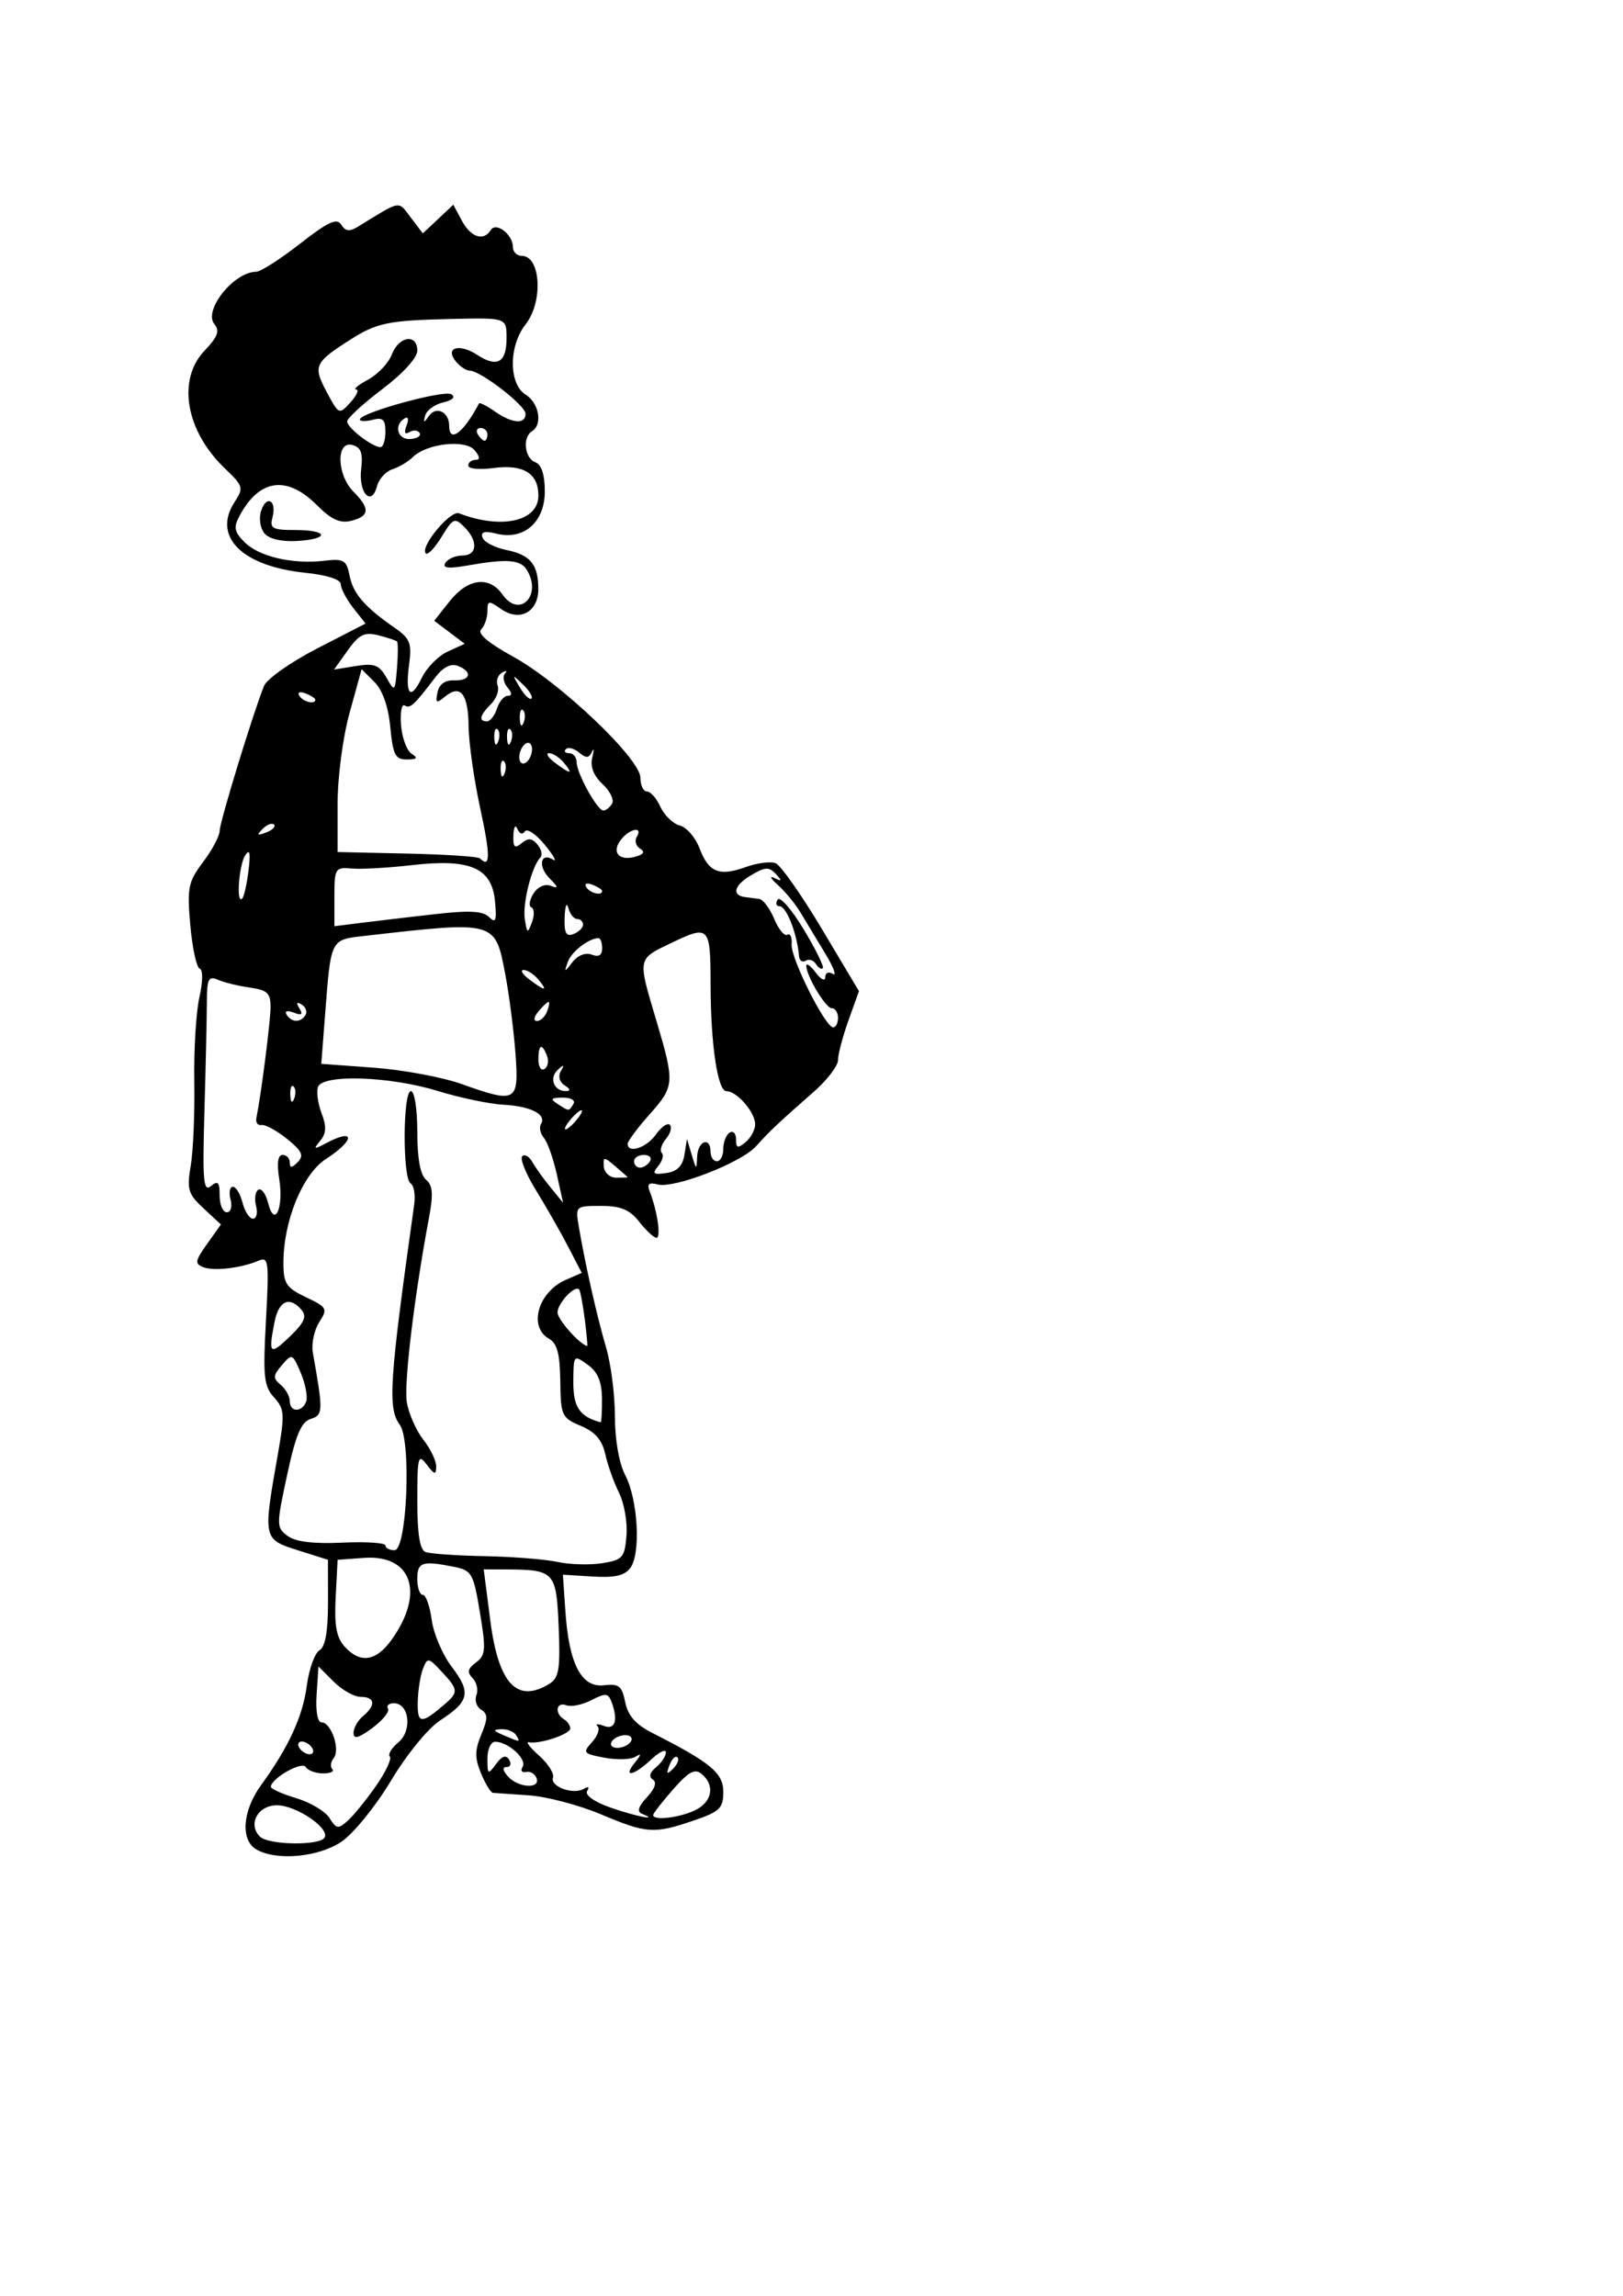 <?xml version="1.0" encoding="UTF-8" standalone="no"?>
<!-- Created with Inkscape (http://www.inkscape.org/) -->
<svg
    xmlns:inkscape="http://www.inkscape.org/namespaces/inkscape"
    xmlns:rdf="http://www.w3.org/1999/02/22-rdf-syntax-ns#"
    xmlns="http://www.w3.org/2000/svg"
    xmlns:cc="http://creativecommons.org/ns#"
    xmlns:dc="http://purl.org/dc/elements/1.1/"
    xmlns:sodipodi="http://sodipodi.sourceforge.net/DTD/sodipodi-0.dtd"
    xmlns:svg="http://www.w3.org/2000/svg"
    xmlns:ns1="http://sozi.baierouge.fr"
    xmlns:xlink="http://www.w3.org/1999/xlink"
    id="svg2"
    sodipodi:docname="New document 1"
    viewBox="0 0 744.09 1052.4"
    version="1.1"
    inkscape:version="0.48.0 r9654"
  >
  <sodipodi:namedview
      id="base"
      bordercolor="#666666"
      inkscape:pageshadow="2"
      inkscape:window-y="19"
      pagecolor="#ffffff"
      inkscape:window-height="779"
      inkscape:window-maximized="0"
      inkscape:zoom="0.25594514"
      inkscape:window-x="0"
      showgrid="false"
      borderopacity="1.0"
      inkscape:current-layer="layer1"
      inkscape:cx="448.07519"
      inkscape:cy="361.50844"
      inkscape:window-width="638"
      inkscape:pageopacity="0.0"
      inkscape:document-units="px"
  />
  <g
      id="layer1"
      inkscape:label="Layer 1"
      inkscape:groupmode="layer"
    >
    <path
        id="path2996"
        sodipodi:nodetypes="csssscssssssscsssssssssscssssssscsssscccssssssssssssssssssssssssscscssscssssssssscscsssssccsssssssssssssssccsssssssssssssscssscsccsscssscssssssccccccsssssccssssssscsscsscscccsccsssssssssssssssscsscsscsccsscsssssssscscssscscsssssssssssssscssscssssssssssssssscssssscscsscsccssssscscssssssscscsssssscssssssssssssscsssssssssssssscscscssssssssssssssssscssccsssscsssssscsssssssccssssssssccscscssssscscscssssccssssscsscccssssccssssssssssssssssssssssssssscsssssssssssssscsscsscsscsscssscssscscsssssssssscssssscssccssssscsscccsscccssccsssssssssssssssssscccsssssssscsssssssssssssssssssssssssssscsscsssccssssssssssssssssssscssssssssssssssssss"
        style="fill:#000000"
        inkscape:connector-curvature="0"
        d="m117.51 847.73c-7.313-4.26-6.366-17.632 2.075-29.292 12.797-17.677 19.185-31.539 21.072-45.725 1.016-7.641 3.622-14.944 5.791-16.23 2.687-1.593 3.938-8.576 3.928-21.92l-0.015-19.583-13.868-4.384c-15.869-5.017-15.931-5.308-9.271-43.048 3.425-19.405 3.295-21.607-1.591-27.006-4.66-5.149-5.119-9.535-3.696-35.346 1.471-26.696 1.168-29.272-3.227-27.382-8.008 3.444-20.554 4.95-25.481 3.059-4.04-1.55-3.822-2.907 1.715-10.683l6.343-8.907-7.955-7.373c-7.098-6.578-7.732-8.691-5.883-19.601 1.14-6.726 1.872-24.066 1.626-38.533-0.245-14.468 0.803-31.836 2.331-38.596 1.626-7.198 1.689-12.654 0.151-13.167-1.444-0.481-3.382-9.418-4.306-19.859-1.528-17.264-0.995-19.895 5.888-29.05 4.163-5.537 7.569-11.949 7.569-14.25 0-3.926 15.13-53.392 20.296-66.355 1.298-3.256 12.295-11.026 24.473-17.29l22.116-11.377-5.676-7.216c-3.122-3.969-5.676-8.828-5.676-10.797 0-2.194-6.272-4.228-16.195-5.253-29.23-3.017-42.837-16.673-32.434-32.551 4.165-6.357 3.902-7.266-4.398-15.175-18.106-17.254-22.178-40.808-9.366-54.181 5.98-6.242 7.001-8.997 4.467-12.05-5.237-6.31 8.85-23.963 19.189-24.049 2.004-0.017 11.019-5.791 20.033-12.831 12.929-10.098 16.924-11.943 18.919-8.738 1.922 3.088 3.777 3.296 7.733 0.866 19.996-12.285 18.191-11.974 24.136-4.147l5.521 7.269 6.992-6.569 6.992-6.569 3.927 7.337c4.088 7.638 9.999 9.543 13.256 4.272 2.407-3.895 10.142 2.058 10.142 7.807 0 2.214 1.819 4.026 4.043 4.026 8.724 0 9.932 21.017 1.802 31.353-7.838 9.964-7.838 27.374 0 32.269 6.158 3.846 7.876 13.692 2.923 16.753-4.462 2.758-3.48 12.313 1.461 14.209 2.888 1.108 4.384 5.68 4.384 13.398 0 14.108-9.626 22.504-22.185 19.352-5.462-1.371-7.265-0.864-6.379 1.795 0.679 2.038 5.581 4.595 10.893 5.681 11.082 2.267 14.64 6.574 14.703 17.801 0.06 10.616-8.493 15.283-17.04 9.297-5.771-4.042-6.297-3.957-6.297 1.016 0 2.985-1.289 6.716-2.865 8.291-1.871 1.871 3.179 6.187 14.56 12.444 21.701 11.93 58.45 46.88 58.45 55.588 0 3.445 1.343 6.264 2.985 6.264s4.433 3.177 6.202 7.059 5.762 7.725 8.873 8.538c3.111 0.814 7.171 5.493 9.023 10.399 4.183 11.081 9.016 13.063 21.151 8.675 5.216-1.886 11.381-2.702 13.699-1.812 2.318 0.889 11.875 14.455 21.238 30.145l17.024 28.527-4.809 13.42c-2.645 7.381-4.803 15.568-4.795 18.194 0.009 2.626-5.036 9.202-11.21 14.614-16.07 14.087-20.033 17.825-26.341 24.848-6.809 7.581-37.517 19.522-45.103 17.538-4.183-1.094-5.028-0.275-3.579 3.47 3.448 8.911 5.176 20.977 3.004 20.977-1.175 0-4.723-3.288-7.884-7.307-4.435-5.638-8.442-7.307-17.546-7.307-11.694 0-11.784 0.084-10.182 9.499 2.968 17.441 8.404 41.506 12.503 55.35 2.231 7.536 4.057 21.74 4.057 31.564 0 10.797 1.885 21.508 4.765 27.078 5.818 11.25 7.176 35.799 2.346 42.404-2.605 3.563-7.155 4.616-17.253 3.995l-13.715-0.843 1.173 17.041c1.649 23.951 7.367 34.846 17.655 33.634 6.849-0.807 8.264 0.317 9.749 7.742 1.238 6.19 4.799 10.241 12.391 14.096 26.937 13.678 32.574 18.368 32.574 27.092 0 7.458-1.615 9.007-13.673 13.116-18.15 6.184-21.41 5.959-42.565-2.945-9.937-4.182-24.693-8.065-32.793-8.627-8.099-0.563-15.553-1.087-16.563-1.164-1.011-0.077-3.472-4.087-5.469-8.909-2.911-7.028-2.889-10.562 0.112-17.806 3.06-7.388 3.047-9.469-0.071-11.396-2.098-1.297-3.068-4.303-2.156-6.681 0.912-2.378 0.118-5.887-1.766-7.799-2.623-2.662-2.257-4.339 1.566-7.164 4.422-3.268 4.628-5.878 1.808-22.897-2.989-18.035-3.717-19.315-11.932-20.958-14.539-2.908-16.787-2.163-16.787 5.557 0 4.019 1.142 7.307 2.538 7.307 1.396 0 3.231 5.168 4.078 11.485 0.847 6.317 4.991 16.009 9.208 21.538 8.947 11.731 8.062 15.816-5.313 24.501-5.56 3.61-15.357 15.611-22.587 27.667-7.037 11.735-17.225 24.287-22.699 27.966-10.616 7.135-29.839 8.868-39.025 3.518zm31.275-5.377c2.624-4.246-12.961-14.848-21.829-14.848-8.753 0-13.467 8.692-7.792 14.367 3.853 3.853 27.302 4.234 29.621 0.48zm23.737-23.919c4.381-6.322 7.168-12.291 6.194-13.265-0.974-0.974 0.797-3.91 3.936-6.523 6.47-5.388 5.013-17.904-2.085-17.904-2.319 0-3.532 1.106-2.697 2.458s-2.375 5.337-7.134 8.856c-6.357 4.7-8.653 5.306-8.653 2.284 0-2.263 1.973-5.751 4.384-7.752 5.972-4.957 5.51-8.768-1.063-8.768-2.996 0-8.585-3.138-12.422-6.973l-6.975-6.973-0.848 12.818c-0.509 7.7 0.404 12.818 2.286 12.818 4.415 0 8.658 12.479 5.557 16.344-1.408 1.755-1.695 4.057-0.638 5.115 1.058 1.058-0.849 1.923-4.237 1.923-3.388 0-6.974-1.317-7.969-2.927-1.73-2.798-15.774 5.147-15.98 9.041-0.051 0.951 5.196 3.314 11.659 5.25 6.463 1.936 13.322 6.037 15.244 9.114 3.168 5.073 3.957 5.173 8.484 1.076 2.745-2.485 8.576-9.689 12.957-16.011zm121.9 13.01c-2.509-1.017-1.857-3.28 2.196-7.632 3.634-3.9 4.631-6.886 2.698-8.081-1.973-1.219-1.454-3.232 1.457-5.648 2.487-2.064 4.522-5.137 4.522-6.828 0-1.691-3.044-0.215-6.764 3.281-7.999 7.514-13.228 8.501-7.476 1.41 3.098-3.82 3.136-4.419 0.168-2.633-2.114 1.272-8.489 1.44-14.168 0.375-9.655-1.811-10.021-2.272-5.649-7.103 2.571-2.841 3.726-6.115 2.566-7.276-1.16-1.16 0.152-1.242 2.916-0.181 5.234 2.009 6.648-2.76 3.359-11.33-1.42-3.701-2.771-3.771-9.132-0.47-4.106 2.13-9.274 3.179-11.486 2.33-4.595-1.763-5.526 3.653-1.098 6.39 1.607 0.994 2.923 2.901 2.923 4.24 0 2.624-14.197 7.35-18.998 6.324-1.607-0.343 0.488 2.4 4.657 6.097 4.169 3.696 7.056 8.253 6.415 10.126-1.413 4.133 9.448 8.034 14.196 5.1 2.019-1.248 2.616-0.832 1.469 1.023-1.142 1.848 3.151 4.923 10.509 7.528 11.314 4.005 23.193 6.392 14.718 2.958zm23.889-1.485c8.147-3.712 9.739-11.524 3.417-16.771-3.179-2.638-5.95-1.152-13.152 7.051-5.019 5.716-9.125 11.005-9.125 11.753 0 2.582 11.439 1.349 18.86-2.032zm-72.322-14.875c-0.737-2.009-2.917-3.292-4.845-2.85s-2.618-0.632-1.534-2.386c2.118-3.427-6.481-11.323-12.497-11.476-2.041-0.052-3.653 3.379-3.653 7.772 0 7.312 0.277 7.486 3.938 2.48 2.729-3.732 4.577-4.352 6.018-2.02 1.144 1.851 0.635 3.365-1.131 3.365-2.078 0-1.881 1.508 0.558 4.273 4.644 5.265 15.011 5.929 13.146 0.842zm64.588-9.576c-0.9-0.9-2.534 0.722-3.632 3.605-1.586 4.165-1.25 4.501 1.636 1.636 1.997-1.983 2.896-4.341 1.996-5.241zm-167.49-4.307c-0.993-1.607-3.122-2.923-4.729-2.923s-2.11 1.315-1.116 2.923c0.993 1.607 3.122 2.923 4.729 2.923s2.11-1.315 1.116-2.923zm146.14-2.923c0.993-1.607-0.167-2.923-2.578-2.923s-5.197 1.315-6.19 2.923c-0.993 1.607 0.167 2.923 2.578 2.923s5.197-1.315 6.19-2.923zm-52.609-2.923c-0.993-1.607-4.03-2.83-6.749-2.717-4.029 0.168-3.862 0.67 0.903 2.717 7.821 3.361 7.923 3.361 5.846 0zm-32.881-14.05c6.541-5.617 6.441-6.806-1.265-15.078-6.081-6.527-6.482-6.587-8.563-1.282-1.201 3.061-2.276 9.918-2.389 15.237-0.214 10.093 1.579 10.258 12.216 1.122zm48.265-9.569c4.261-2.653 4.924-6.825 4.131-26.02-1.045-25.296-1.895-26.228-24.02-26.313l-10.351-0.04 3.044 23.62c3.731 28.945 12.313 38.018 27.196 28.752zm-72.397-20.194c15.241-21.405 9.228-39.049-12.761-37.443l-12.062 0.881-0.886 17.134c-0.671 12.968 0.328 18.476 4.106 22.651 7.157 7.908 14.452 6.82 21.603-3.224zm107.61-47.624c0.501-6.046-1.036-14.896-3.415-19.665-2.379-4.769-5.221-12.749-6.316-17.732-1.418-6.456-4.638-10.174-11.199-12.932-8.757-3.681-9.219-4.689-9.415-20.517-0.153-12.399-1.458-17.346-5.115-19.393-9.677-5.415-5.12-21.454 7.683-27.046l7.274-3.177-6.28-12.089c-3.454-6.649-10.056-18.216-14.672-25.706-4.616-7.49-7.477-14.533-6.357-15.653 1.12-1.12 3.2 0.045 4.623 2.587s5.184 7.793 8.359 11.667l5.772 7.044-2.886-13.037c-1.587-7.17-4.245-14.675-5.907-16.678-1.662-2.002-2.265-4.864-1.341-6.36 2.712-4.388-4.684-8.184-17.253-8.854-6.43-0.343-20.05-3.197-30.266-6.344-21.74-6.695-52.445-7.728-54.704-1.84-0.819 2.134-0.092 7.555 1.616 12.046 2.327 6.121 2.174 9.295-0.611 12.673-3.261 3.955-2.935 4.091 2.668 1.106 13.427-7.154 13.409-1.471-0.022 7.224-10.71 6.933-19.514 28.418-19.514 47.624 0 9.496 1.256 11.413 10.305 15.728 9.751 4.65 10.078 5.268 6.093 11.502-2.316 3.623-3.629 9.876-2.916 13.894 4.809 27.12 4.759 28.61-1.016 30.443-4.333 1.375-6.835 7.341-10.782 25.706-4.963 23.096-4.955 24.052 0.242 27.902 3.637 2.694 11.778 3.692 25.116 3.078 10.854-0.499 19.732 0.078 19.728 1.284-0.004 1.206 1.873 2.192 4.17 2.192 5.707 0 7.8-50.16 2.4-57.518-5.602-7.631-4.806-19.773 6.62-100.96 0.616-4.376-0.128-8.729-1.654-9.671-3.736-2.309-3.595-42.288 0.149-42.288 1.643 0 2.923 8.162 2.923 18.64 0 12.207 1.38 19.785 3.999 21.959 3.07 2.548 3.398 6.537 1.409 17.164-6.8 36.344-11.597 76.153-10.215 84.766 0.842 5.249 4.241 12.989 7.553 17.2 3.312 4.211 5.98 9.78 5.929 12.376-0.077 3.932-0.81 3.773-4.384-0.953-3.895-5.149-4.291-3.625-4.291 16.493 0 15.416 1.149 22.608 3.775 23.615 2.076 0.797 14.242 1.647 27.035 1.889s27.864 1.436 33.49 2.654c5.626 1.217 14.833 1.479 20.459 0.582 9.371-1.494 10.306-2.554 11.141-12.625zm-11.233-62.737c-0.066-7.895-1.905-12.271-6.576-15.646-6.417-4.637-6.485-4.555-6.557 7.885-0.067 11.553 2.88 15.921 12.494 18.524 0.402 0.109 0.689-4.734 0.639-10.762zm-135.63 1.295c0.806-2.101-0.286-7.987-2.428-13.079-3.77-8.966-4.045-9.083-8.668-3.682-4.122 4.814-4.202 6.053-0.587 9.053 2.304 1.912 4.188 5.288 4.188 7.502 0 5.114 5.553 5.267 7.495 0.206zm-2.061-41.978c-5.405-6.513-10.452-4.374-12.376 5.245-2.993 14.964-2.235 15.734 6.888 6.993 6.672-6.392 7.958-9.261 5.488-12.238zm129.79 4.149c-0.872-6.832-2.03-12.938-2.574-13.569-1.907-2.213-9.898 6.292-9.898 10.535 0 3.215 10.088 14.602 13.605 15.358 0.249 0.053-0.261-5.492-1.133-12.324zm-150.68-51.88c-0.84-3.213-0.375-6.555 1.035-7.426 1.409-0.871 3.433 1.883 4.496 6.12 2.931 11.678 7.212 2.305 5.078-11.118-1.147-7.216-0.616-10.96 1.554-10.96 1.813 0 3.296 1.578 3.296 3.507 0 2.612 0.933 2.556 3.653-0.218 2.935-2.993 1.964-5.084-4.933-10.631-4.723-3.798-9.984-6.659-11.691-6.358-1.707 0.301-2.766-1.124-2.353-3.168 2.195-10.855 6.447-44.078 6.498-50.766 0.049-6.501-1.44-7.928-9.441-9.053-5.224-0.735-11.801-2.334-14.614-3.555-4.426-1.921-5.119-0.504-5.148 10.515-0.018 7.004-0.521 29.536-1.117 50.071-0.915 31.526-0.455 36.815 2.956 33.984 3.263-2.708 4.04-1.88 4.04 4.312 0 4.216 1.469 7.665 3.264 7.665 1.825 0 2.59-2.577 1.735-5.846-0.841-3.215-0.362-5.846 1.065-5.846s3.419 3.288 4.427 7.307c1.009 4.019 3.16 7.307 4.781 7.307s2.259-2.629 1.419-5.843zm170.36-13.13c0-0.102-2.542-2.362-5.649-5.022-5.269-4.512-5.624-4.499-5.271 0.186 0.208 2.762 2.75 5.022 5.649 5.022s5.271-0.084 5.271-0.186zm26.02-10.253 1.177-7.307 2.185 7.307c2.086 6.975 2.198 7.008 2.477 0.731 0.319-7.206 6.137-9.284 6.137-2.192 0 2.411 1.315 4.384 2.923 4.384s2.923-2.553 2.923-5.673c0-3.12 1.315-6.486 2.923-7.479s2.923 0.405 2.923 3.108c0 4.037 0.783 4.265 4.384 1.276 2.411-2.001 4.384-5.676 4.384-8.165 0-5.549-8.385-15.217-13.198-15.217-4.01 0-7.197-21.459-7.236-48.717-0.038-26.907-0.615-27.538-17.712-19.355-16.028 7.671-15.826 6.647-7.103 35.922 8.393 28.169 8.273 29.942-2.881 42.475-5.676 6.377-10.321 12.582-10.322 13.787-0.005 4.689 8.663 1.866 12.917-4.208 2.465-3.52 5.358-5.524 6.428-4.455s0.255 3.982-1.811 6.47-2.922 5.359-1.903 6.378 0.283 3.744-1.636 6.056c-2.895 3.488-2.27 4.031 3.679 3.192 5.009-0.707 7.521-3.211 8.344-8.318zm-15.791 2.923c0.993-1.607-0.244-2.923-2.75-2.923s-4.557 1.315-4.557 2.923 1.238 2.923 2.75 2.923 3.563-1.315 4.557-2.923zm-33.611-18.998c2.001-2.411 2.981-4.384 2.177-4.384-0.804 0-3.099 1.973-5.1 4.384-2.001 2.411-2.981 4.384-2.177 4.384 0.804 0 3.099-1.973 5.1-4.384zm-1.461-7.307c1.007-1.63-1.179-2.903-4.942-2.878-5.429 0.036-5.892 0.599-2.365 2.878 5.438 3.515 5.135 3.515 7.307 0zm-128.3-7.97c-0.971-0.971-1.662 0.755-1.535 3.836 0.14 3.405 0.833 4.097 1.766 1.766 0.844-2.11 0.74-4.631-0.231-5.602zm101.69-15.284c-0.783-10.515-2.873-26.738-4.643-36.05-4.704-24.743-4.142-24.589-64.49-17.701-15.815 1.805-15.42 1.012-18.16 36.406l-1.721 22.234 24.197 1.78c13.308 0.979 31.392 4.351 40.187 7.494 25.146 8.985 26.306 8.319 24.631-14.163zm22.573 14.774c-2.386-1.511-3.104-4.174-1.763-6.531 1.752-3.079 1.431-3.211-1.417-0.581-4.059 3.748-1.744 9.779 3.727 9.709 2.289-0.029 2.101-0.919-0.547-2.596zm-8.103-13.528c-2.318-6.042-3.944-5.33-3.944 1.728 0 3.31 1.258 5.241 2.795 4.29s2.054-3.658 1.149-6.018zm133.42-17.443c0-2.411-1.281-4.384-2.848-4.384-2.834 0-11.85-15.127-11.673-19.583 0.051-1.285 2.024 0.216 4.384 3.336 2.36 3.12 4.291 4.029 4.291 2.02 0-2.082 1.497-2.728 3.481-1.502 1.915 1.183 0.35-3.014-3.476-9.326-3.826-6.313-8.925-14.766-11.33-18.785-2.405-4.019-7.089-9.723-10.407-12.675-3.319-2.953-4.061-4.404-1.65-3.225 3.589 1.755 3.711 1.42 0.673-1.85-3.129-3.367-4.963-3.234-11.691 0.848-7.564 4.589-8.538 9.076-2.135 9.824 1.607 0.188 4.407 0.542 6.222 0.787 1.814 0.245 4.926 4.374 6.915 9.176s4.699 8.062 6.023 7.244c1.324-0.818 2.206 1.176 1.961 4.431-0.477 6.334 15.406 38.021 19.067 38.038 1.206 0.006 2.192-1.963 2.192-4.374zm-10.139-24.696c-1.076-1.741-3.18-2.408-4.677-1.483-1.496 0.925-2.873-0.04-3.058-2.144-0.92-10.446-5.771-22.824-8.944-22.824-1.515 0-1.904-1.376-0.865-3.057s6.4 4.434 11.913 13.589c5.513 9.156 9.476 17.195 8.805 17.865-0.67 0.67-2.099-0.205-3.175-1.946zm-234.02 23.44c0.925-1.496 0.142-3.672-1.74-4.836-2.294-1.418-2.633-0.839-1.03 1.756 1.752 2.834 1.049 3.356-2.623 1.946-2.979-1.143-4.29-0.751-3.23 0.965 2.249 3.64 6.427 3.721 8.623 0.168zm110.78-1.663c0.925-2.411 1.227-4.384 0.671-4.384-0.556 0-2.649 1.973-4.65 4.384-2.097 2.527-2.381 4.384-0.671 4.384 1.632 0 3.725-1.973 4.65-4.384zm-3.98-14.614c-2.001-2.411-5.044-4.384-6.762-4.384-1.718 0-0.57 1.931 2.55 4.291 7.332 5.545 8.763 5.577 4.212 0.093zm24.472-11.429c3.176 1.219 4.755 0.265 4.755-2.872 0-2.583-0.744-4.697-1.653-4.697-4.388 0-12.467 6.24-14.085 10.879-1.731 4.962-1.631 4.963 2.208 0.03 2.385-3.065 5.954-4.423 8.775-3.341zm-4.013-13.727c0-1.435-1.219-2.61-2.708-2.61s-3.31-2.302-4.045-5.115c-0.735-2.813-1.489-0.882-1.676 4.292-0.261 7.238 0.672 9.019 4.045 7.725 2.411-0.925 4.384-2.857 4.384-4.292zm-23.669-7.933c-1.334-0.516-0.923-3.345 0.913-6.285 1.978-3.167 5.21-4.638 7.932-3.608 3.723 1.408 3.619 0.754-0.548-3.45-5.455-5.503-4.142-12.125 1.69-8.527 1.898 1.171 0.163-1.895-3.855-6.813s-8.134-7.679-9.145-6.135c-1.052 1.606-2.516 1.103-3.423-1.177-0.877-2.205-1.687-0.888-1.815 2.95-0.184 5.543 0.571 6.269 3.766 3.617 3.019-2.506 4.8-2.349 7.282 0.642 1.807 2.177 2.395 4.848 1.308 5.936-3.902 3.902-8.233 21.007-7.133 28.173 1.032 6.722 1.295 6.839 3.288 1.461 1.192-3.215 1.075-6.268-0.259-6.785zm-44.293 3.11c15.938-1.802 22.107-1.47 24.918 1.341 3.033 3.033 3.537 1.654 2.681-7.322-1.457-15.274-11.346-19.569-37.994-16.503-10.755 1.238-23.172 1.941-27.592 1.563-7.713-0.659-8.037-0.139-8.037 12.879v13.566l12.422-1.564c6.832-0.86 21.953-2.642 33.603-3.959zm-85.4-20.04c0.983-8.108 0.553-10.109-1.498-6.981-2.931 4.467-4.235 22.703-1.423 19.89 0.849-0.849 2.163-6.658 2.921-12.909zm162.13 9.406c0-0.632-2.041-1.932-4.536-2.889-2.601-0.998-3.774-0.508-2.75 1.149 1.716 2.777 7.286 4.108 7.286 1.741zm-55.84-37.58c-2.884-13.262-5.309-30.282-5.39-37.823-0.161-15.023-3.754-19.552-10.842-13.669-3.938 3.268-4.428 2.992-3.434-1.94 0.754-3.743 3.425-5.671 7.644-5.52 7.59 0.272 8.64-3.973 1.646-6.657-3.159-1.212-6.711 0.596-10.229 5.207-9.892 12.965-11.572 14.508-14.094 12.949-1.379-0.852-2.129 3.21-1.668 9.026 0.462 5.817 2.655 11.726 4.874 13.131 3.042 1.926 2.507 2.567-2.169 2.6-5.331 0.038-6.405-2.047-7.632-14.813-0.913-9.505-3.538-16.967-7.285-20.715l-5.857-5.857-5.509 19.984c-3.13 11.356-5.509 29.448-5.509 41.905v21.92l31.885 0.709c17.536 0.39 32.552 1.376 33.368 2.192 4.808 4.808 4.861-1.195 0.201-22.629zm73.249 18.188c-1.949-1.205-2.64-3.653-1.536-5.44 2.963-4.794-2.882-3.953-6.999 1.007-4.755 5.729-1.512 10.178 5.989 8.216 4.164-1.089 4.969-2.285 2.545-3.783zm-167.85-11.05c-0.9-0.9-3.258-0.002-5.241 1.996-2.865 2.887-2.529 3.222 1.636 1.636 2.882-1.098 4.505-2.732 3.605-3.632zm154.97-9.556c1.07-1.731-0.881-5.78-4.336-8.998-4.146-3.863-5.751-8.008-4.722-12.198 0.857-3.491 0.785-4.648-0.16-2.571-1.334 2.93-2.652 3.001-5.889 0.314-2.294-1.904-5.016-2.616-6.048-1.583-1.033 1.033-0.343 1.878 1.532 1.878s3.41 1.866 3.41 4.147c0 5.051 9.44 22.113 12.249 22.139 1.111 0.009 2.895-1.397 3.964-3.128zm-49.52-19.444c-0.971-0.971-1.662 0.755-1.535 3.836 0.14 3.405 0.833 4.097 1.766 1.766 0.844-2.11 0.74-4.631-0.231-5.602zm27.462 0.67c-2.001-2.411-5.044-4.384-6.762-4.384-1.718 0-0.57 1.931 2.55 4.291 7.332 5.545 8.763 5.577 4.212 0.093zm-14.614-6.19c0-2.411-1.315-3.571-2.923-2.578-1.607 0.993-2.923 3.779-2.923 6.19 0 2.411 1.315 3.571 2.923 2.578 1.607-0.993 2.923-3.779 2.923-6.19zm-15.771-9.093c-0.971-0.971-1.662 0.755-1.535 3.836 0.14 3.405 0.833 4.097 1.766 1.766 0.844-2.11 0.74-4.631-0.231-5.602zm5.846 0c-0.971-0.971-1.662 0.755-1.535 3.836 0.14 3.405 0.833 4.097 1.766 1.766 0.844-2.11 0.74-4.631-0.231-5.602zm5.846-8.768c-0.971-0.971-1.662 0.755-1.535 3.836 0.14 3.405 0.833 4.097 1.766 1.766 0.844-2.11 0.74-4.631-0.231-5.602zm-11.995-0.792c1.02-3.215 3.243-5.846 4.939-5.846 2.078 0 2.022-1.279-0.172-3.922-1.79-2.157-2.28-4.999-1.089-6.314 1.192-1.315 0.58-1.481-1.359-0.368s-2.85 3.785-2.024 5.937c0.826 2.152-0.547 5.962-3.05 8.466-5.173 5.173-5.802 7.893-1.826 7.893 1.499 0 3.561-2.631 4.581-5.846zm-83.298-4.071c0-0.632-2.041-1.932-4.536-2.889-2.601-0.998-3.774-0.508-2.75 1.149 1.716 2.777 7.286 4.108 7.286 1.741zm95.219-6.958c-5.033-4.82-5.095-4.758-1.398 1.398 2.128 3.544 4.498 5.814 5.267 5.045 0.769-0.769-0.972-3.668-3.869-6.443zm-34.481-15.118 7.775-3.543-6.994-5.275-6.994-5.275 7.079-8.945c8.333-10.53 18.155-11.76 24.263-3.039 7.824 11.17 18.384 0.143 11.005-11.491-2.877-4.536-9.183-5.003-26.444-1.962-9.441 1.663-12.315 1.37-10.788-1.1 1.145-1.852 4.634-3.368 7.754-3.368 6.912 0 7.377-6.647 0.918-13.106-4.392-4.392-5.186-4.048-10.387 4.505-3.097 5.093-6.362 8.53-7.254 7.638-2.872-2.872 11.23-19.92 15.214-18.391 19.538 7.497 36.41 3.718 36.41-8.156 0-10.134-6.965-14.419-20.487-12.605-6.415 0.86-11.663 0.374-11.663-1.08 0-1.454 1.476-2.645 3.281-2.645 2.248 0 2.121-1.398-0.405-4.441-4.239-5.108-22.084-3.074-28.394 3.236-2.059 2.059-6.225 4.531-9.257 5.494s-6.224 4.469-7.093 7.792c-2.515 9.618-8.525 3.098-7.245-7.861 0.871-7.458-0.079-10.019-4.105-11.072-7.496-1.96-7.049 13.808 0.608 21.465 7.654 7.654 7.38 11.194-1.028 13.305-5.157 1.294-9.116-0.517-15.85-7.251-13.691-13.691-26.324-11.939-35.336 4.9-2.889 5.398-2.515 7.386 2.298 12.198 6.599 6.599 21.979 10.17 36.504 8.474 8.968-1.047 10.172-0.333 11.618 6.894 1.651 8.252 6.888 14.276 20.847 23.976 6.863 4.769 7.719 6.984 6.427 16.621-1.901 14.17 0.669 16.809 5.884 6.041 2.235-4.615 7.562-9.984 11.839-11.933zm-84.077-54.176c-1.897-2.286-2.588-6.868-1.536-10.184 2.428-7.648 7.314-5.022 5.261 2.828-1.345 5.143-0.087 5.843 10.504 5.843 15.288 0 15.794 4.17 0.61 5.027-6.968 0.393-12.73-0.971-14.84-3.513zm60.791 49.579c-0.512-0.512-4.383-1.797-8.602-2.856-6.322-1.587-8.777-0.373-13.954 6.898l-6.283 8.823 10.024-1.627c8.399-1.363 10.662-0.506 13.96 5.286 3.856 6.772 3.955 6.683 4.861-4.341 0.509-6.189 0.506-11.672-0.006-12.184zm-5.303-96.121c0-5.594-1.196-6.721-5.846-5.505-3.215 0.841-5.846 0.77-5.846-0.156 0-3.048 38.496-13.646 41.908-11.537 2.039 1.26 0.591 2.709-3.725 3.728-3.883 0.917-7.587 3.603-8.231 5.97-0.968 3.563-0.685 3.61 1.649 0.276 3.334-4.765 9.318-1.911 9.318 4.444 0 8.209 6.577 3.304 13.694-10.213 0.298-0.566 3.55 1.078 7.226 3.653 8.003 5.605 14.176 6.056 14.09 1.029-0.065-3.823-20.721-19.728-25.621-19.728-1.556 0-4.369-1.856-6.251-4.124-5.34-6.434 1.426-8.541 9.803-3.053 9.065 5.94 13.363 3.492 13.363-7.61 0-9.489 0.079-9.461-24.843-8.904-29.591 0.661-34.649 1.71-47.249 9.795-16.067 10.31-16.713 11.821-10.228 23.921 5.456 10.18 5.598 10.239 10.766 4.529 2.88-3.183 4.047-5.839 2.592-5.904s1.032-2.111 5.527-4.548 9.394-7.645 10.888-11.574c3.194-8.401 11.629-9.597 11.629-1.649 0 3.24-6.595 10.474-16.075 17.631-8.841 6.675-16.075 13.335-16.075 14.799 0 2.873 11.535 11.762 15.264 11.762 1.25 0 2.272-3.165 2.272-7.033zm15.671 0.533c-0.803-1.3-2.909-1.469-4.678-0.375-2.09 1.292-2.543 0.231-1.293-3.027 1.143-2.979 0.752-4.29-0.965-3.23-5.068 3.132-3.1 9.861 2.754 9.421 3.104-0.234 4.986-1.489 4.182-2.789zm31.093 0.654c0-1.607-1.393-2.923-3.095-2.923s-2.282 1.315-1.289 2.923c0.993 1.607 2.386 2.923 3.095 2.923 0.709 0 1.289-1.315 1.289-2.923z"
    />
  </g
  >
</svg
>
